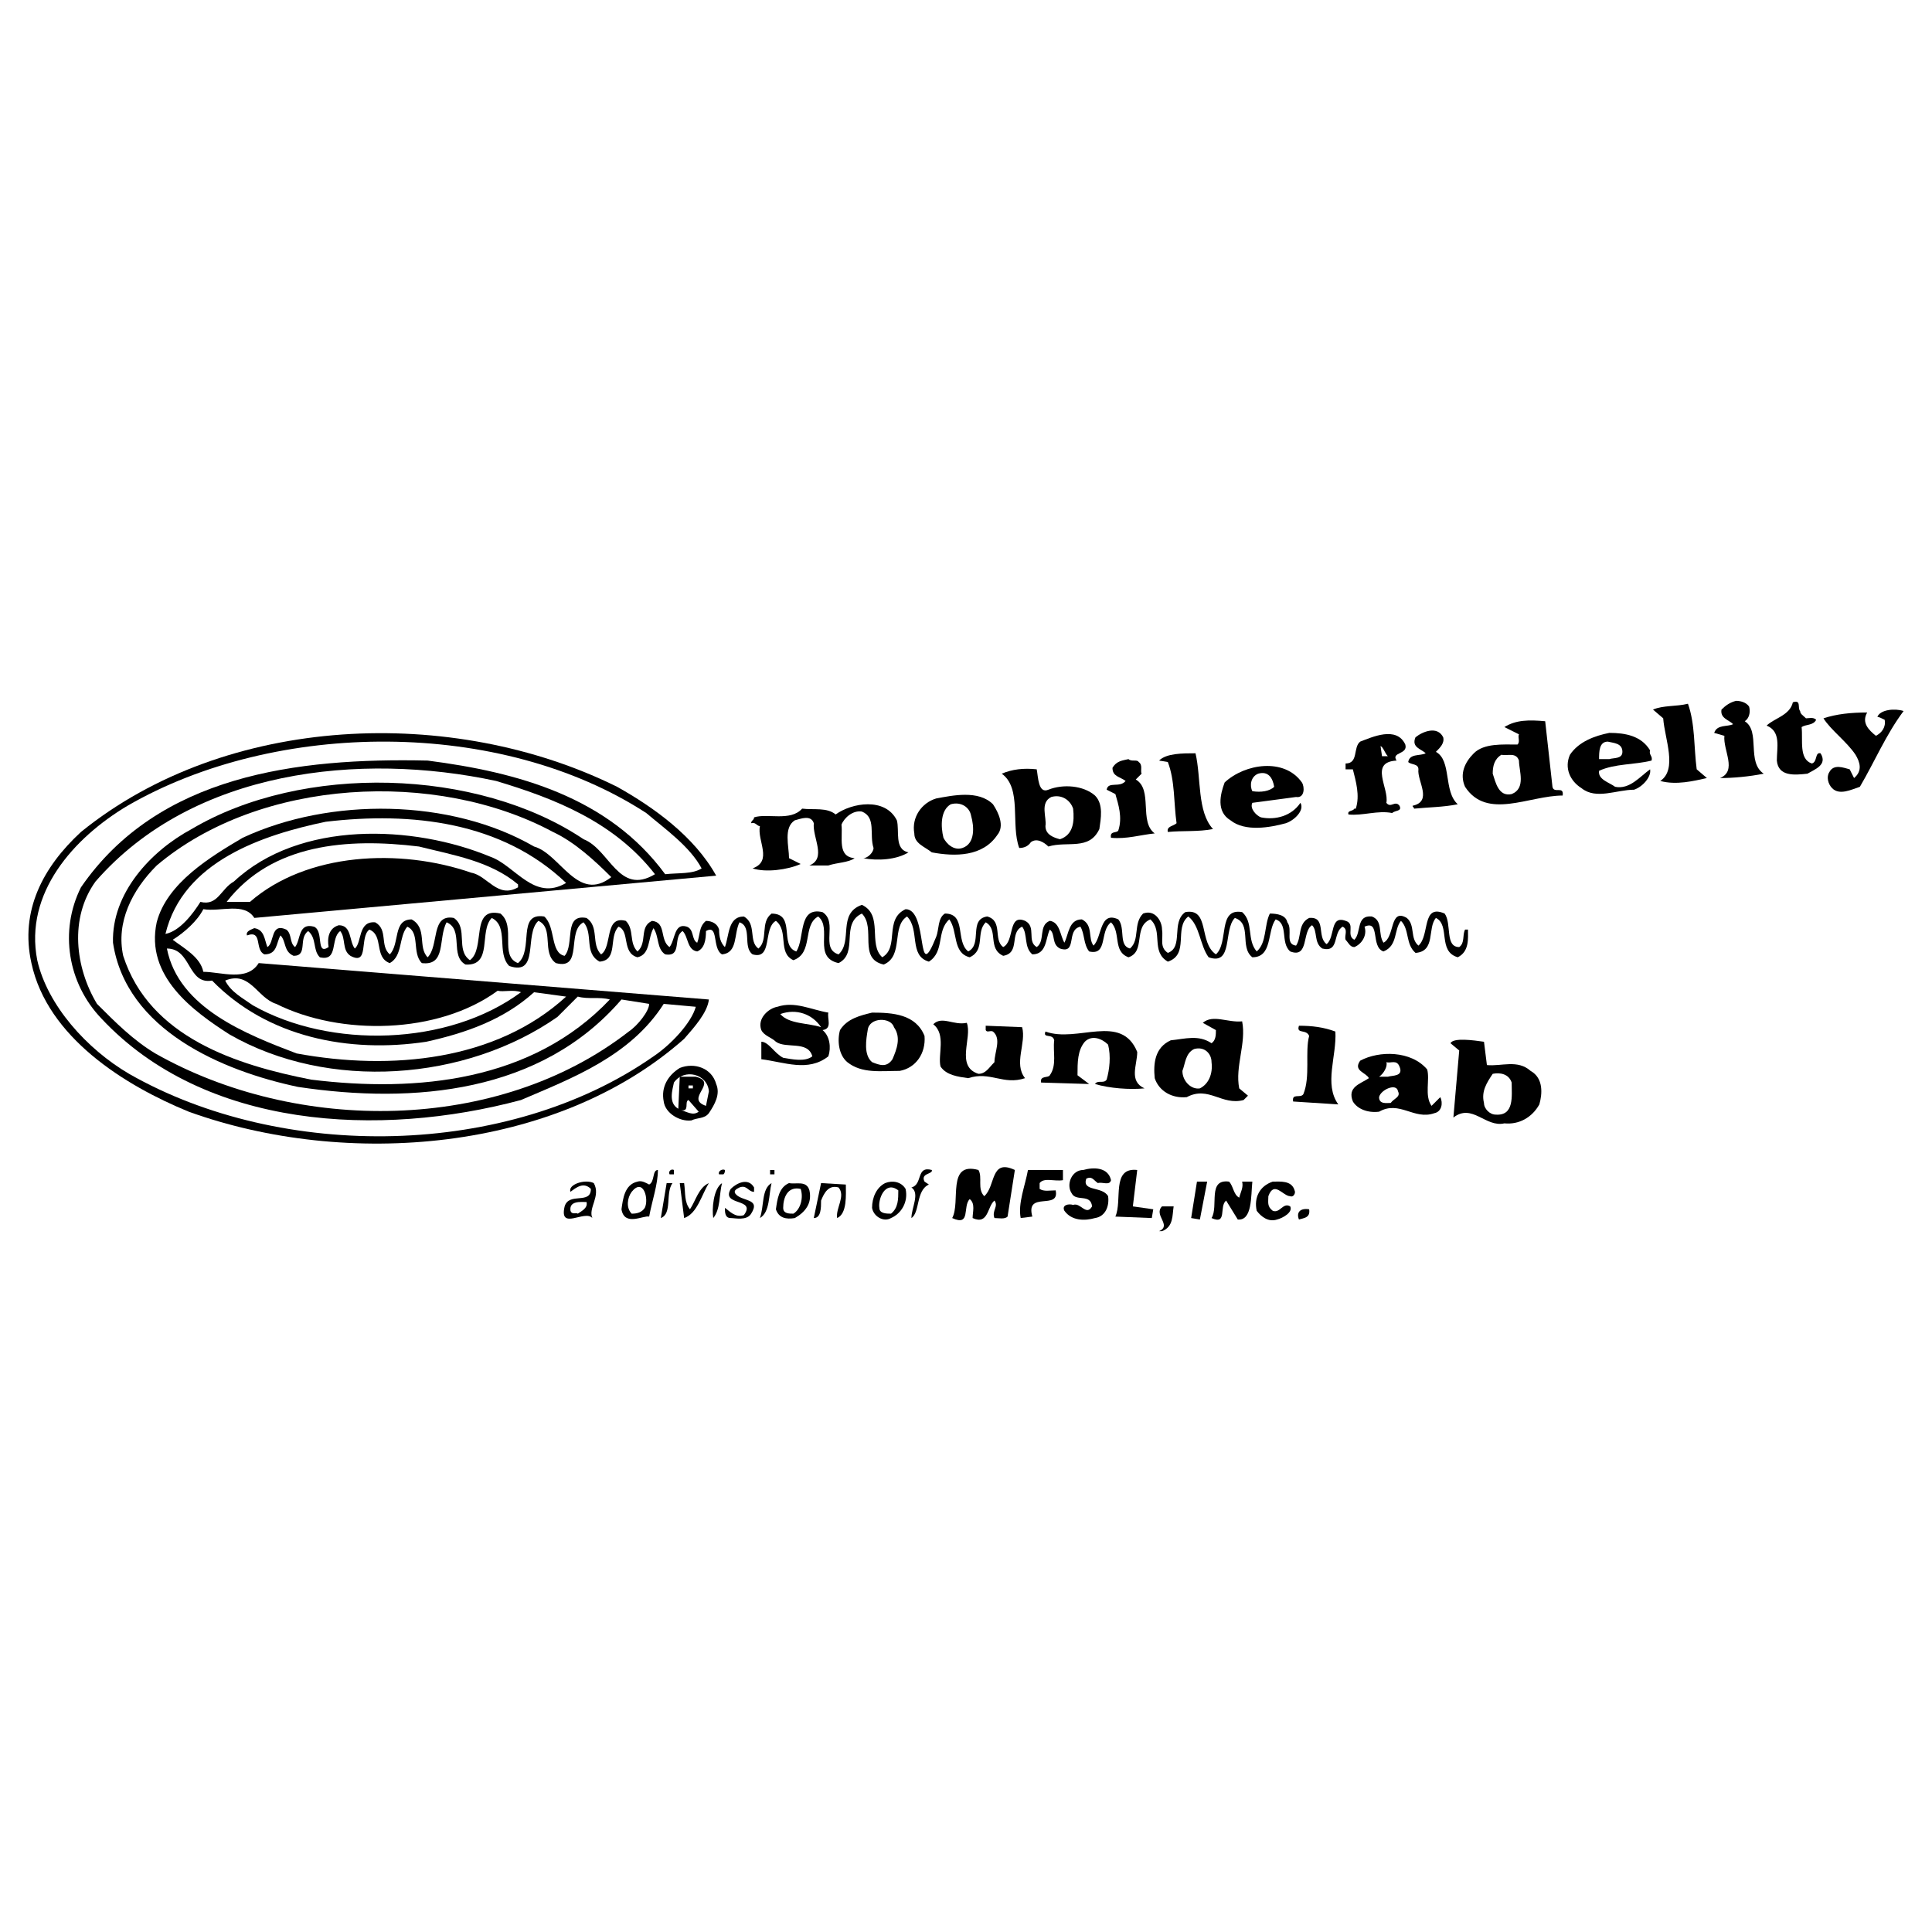 <?xml version="1.0" encoding="utf-8"?>
<!-- Generator: Adobe Illustrator 13.0.0, SVG Export Plug-In . SVG Version: 6.00 Build 14948)  -->
<!DOCTYPE svg PUBLIC "-//W3C//DTD SVG 1.0//EN" "http://www.w3.org/TR/2001/REC-SVG-20010904/DTD/svg10.dtd">
<svg version="1.0" id="Layer_1" xmlns="http://www.w3.org/2000/svg" xmlns:xlink="http://www.w3.org/1999/xlink" x="0px" y="0px"
	 width="192.756px" height="192.756px" viewBox="0 0 192.756 192.756" enable-background="new 0 0 192.756 192.756"
	 xml:space="preserve">
<g>
	<polygon fill-rule="evenodd" clip-rule="evenodd" fill="#FFFFFF" points="0,0 192.756,0 192.756,192.756 0,192.756 0,0 	"/>
	<path fill-rule="evenodd" clip-rule="evenodd" d="M174.513,70.504c0.146,0.581,0,1.163-0.436,1.454
		c1.599,1.017,0.146,4.07,1.89,5.233c-1.454,0.291-3.053,0.436-4.36,0.436c1.744-0.727,0.29-2.762,0.436-4.215l-1.018-0.291
		c0.291-0.872,1.309-0.582,1.89-0.872c-0.436-0.436-1.308-0.582-1.162-1.454c0.436-0.436,0.871-0.727,1.453-0.872
		C173.641,69.922,174.223,70.067,174.513,70.504L174.513,70.504z"/>
	<path fill-rule="evenodd" clip-rule="evenodd" d="M179.601,70.94c0,0.291,0.291,0.436,0.582,0.727c0.29,0,0.727-0.145,1.017,0.146
		c-0.29,0.582-1.017,0.436-1.453,0.727c0.146,1.309-0.291,3.198,1.018,3.634c0.581-0.146,0.291-1.163,0.872-1.018
		c0.727,1.163-0.581,1.599-1.308,2.035c-1.309,0.145-2.908,0.291-3.053-1.308c0-1.308,0.436-2.908-1.018-3.489
		c0.727-0.727,2.325-1.018,2.616-2.326C179.746,69.777,179.311,70.649,179.601,70.94L179.601,70.94z"/>
	<path fill-rule="evenodd" clip-rule="evenodd" d="M168.408,70.213c0.727,2.035,0.581,4.361,0.872,6.541l1.018,0.872
		c-1.309,0.291-3.053,0.727-4.651,0.291c1.744-1.163,0.436-4.215,0.291-6.25l-1.018-0.872
		C165.938,70.358,167.245,70.504,168.408,70.213L168.408,70.213z"/>
	<path fill-rule="evenodd" clip-rule="evenodd" d="M189.921,70.94c-1.744,2.326-2.907,5.087-4.36,7.559
		c-0.872,0.291-2.035,0.872-2.762,0.146c-0.437-0.437-0.581-1.163-0.291-1.599c0.437-0.872,1.454-0.436,2.035-0.291l0.437,0.872
		c0.872-0.727,0.581-1.599,0.146-2.326c-0.873-1.309-2.472-2.471-3.198-3.634c1.309-0.436,2.762-0.582,4.36-0.582
		c-0.581,1.018,0.146,1.745,0.872,2.326c0.582-0.291,1.018-0.873,0.872-1.599c-0.29-0.146-0.581-0.291-0.727-0.291
		C187.596,70.794,189.049,70.649,189.921,70.94L189.921,70.94z"/>
	<path fill-rule="evenodd" clip-rule="evenodd" d="M154.89,78.499c0.146,0.727,1.163-0.146,1.018,0.872
		c-3.344,0-7.559,2.471-9.739-0.872c-0.581-1.308,0-2.471,0.872-3.343c1.018-1.018,2.907-0.873,4.361-0.873
		c0.29-0.291,0-0.726,0.146-1.017l-1.454-0.727c1.163-0.727,2.471-0.727,4.07-0.581L154.89,78.499L154.89,78.499z"/>
	<path fill-rule="evenodd" clip-rule="evenodd" d="M143.988,73.557c0.145,0.581-0.291,1.018-0.728,1.454
		c1.599,0.872,0.728,3.924,2.181,5.232c-1.453,0.291-2.907,0.291-4.36,0.437c0-0.146-0.146-0.146-0.146-0.291
		c2.035-0.436,0.436-2.471,0.581-3.634c0-0.582-0.727-0.436-1.018-0.727c0.146-0.872,1.163-0.582,1.744-0.872
		c-0.436-0.436-1.453-0.581-1.018-1.599C141.952,72.975,143.406,72.394,143.988,73.557L143.988,73.557z"/>
	<path fill-rule="evenodd" clip-rule="evenodd" d="M164.629,74.865c-0.146,0.436,0.291,0.581,0.146,1.018
		c-1.745,0.436-3.635,0.291-5.233,1.017c-0.146,0.873,1.018,1.163,1.599,1.599c1.454,0.291,2.472-1.018,3.489-1.744
		c0.146,0.727-0.727,1.744-1.6,2.035c-1.744,0-3.779,1.017-5.232-0.146c-1.163-0.727-1.744-2.035-1.163-3.343
		c0.872-1.309,2.472-1.89,3.925-2.181C162.157,73.12,163.757,73.411,164.629,74.865L164.629,74.865z"/>
	<path fill-rule="evenodd" clip-rule="evenodd" d="M71.453,87.365l-46.079,4.216c-1.018-1.599-3.343-0.582-5.088-0.872
		c-0.581,1.163-1.89,2.325-3.052,3.052c1.163,0.872,2.762,1.745,3.052,3.198c1.745,0,4.361,1.018,5.524-0.872l44.916,3.634
		c-0.146,1.309-1.454,2.762-2.471,3.926c-12.792,11.338-33.723,12.936-49.422,7.268c-6.396-2.617-14.1-7.414-15.699-14.827
		c-1.163-5.232,1.163-9.593,4.942-13.082c14.536-11.774,37.066-12.646,53.493-4.506C65.203,80.534,69.273,83.441,71.453,87.365
		L71.453,87.365z"/>
	<path fill-rule="evenodd" clip-rule="evenodd" d="M140.208,74.283c0.291,1.018-1.453,0.728-0.872,1.6
		c-2.762,0.145-0.727,2.762-1.018,4.215c0.437,0.582,0.872-0.291,1.309,0.291c0.291,0.582-0.437,0.436-0.727,0.727
		c-1.454-0.291-2.907,0.291-4.361,0.146c-0.145-0.436,0.437-0.291,0.582-0.581h0.145c0.437-1.309,0-2.762-0.29-3.925h-0.727v-0.582
		c1.308,0,0.727-1.599,1.453-2.181C136.865,73.557,139.336,72.394,140.208,74.283L140.208,74.283z"/>
	<path fill-rule="evenodd" clip-rule="evenodd" fill="#FFFFFF" d="M70,86.639c-0.872,0.582-2.326,0.436-3.634,0.582
		c-5.669-7.704-14.681-10.175-23.694-11.338C29.59,75.591,15.781,77.335,8.077,88.528c-2.181,4.361-1.308,9.593,2.035,13.083
		c10.321,11.047,27.764,11.918,41.864,8.139c5.087-2.18,10.902-4.359,14.245-9.594l3.198,0.291c-0.436,1.6-2.471,3.779-4.215,4.943
		c-14.536,10.174-37.067,10.465-52.33,1.744c-4.216-2.471-8.141-6.832-9.158-11.338c-1.308-6.687,3.634-12.21,9.012-15.408
		c14.827-8.576,37.212-8.722,51.748,0.727C66.366,82.714,68.837,84.458,70,86.639L70,86.639z"/>
	<path fill-rule="evenodd" clip-rule="evenodd" fill="#FFFFFF" d="M161.867,75.01c0,0.727-0.872,0.581-1.309,0.727h-1.018
		c0-0.727,0-1.745,0.872-1.745C160.995,74.138,161.867,74.138,161.867,75.01L161.867,75.01z"/>
	<path fill-rule="evenodd" clip-rule="evenodd" fill="#FFFFFF" d="M138.464,75.446h-0.581l-0.146-1.017
		C138.028,74.574,138.173,75.155,138.464,75.446L138.464,75.446z"/>
	<path fill-rule="evenodd" clip-rule="evenodd" d="M119.276,75.155c0.582,2.471,0.146,5.814,1.745,7.559
		c-1.454,0.291-3.053,0.146-4.507,0.291c-0.146-0.582,0.581-0.582,0.872-0.873c-0.291-2.035-0.146-4.215-0.872-6.105l-0.872-0.145
		C116.369,75.155,117.969,75.155,119.276,75.155L119.276,75.155z"/>
	<path fill-rule="evenodd" clip-rule="evenodd" fill="#FFFFFF" d="M151.547,75.882c0,1.017,0.727,2.762-0.728,3.343
		c-1.308,0.291-1.599-1.163-1.89-2.035c0-0.727,0.146-1.454,0.872-1.89C150.384,75.446,151.256,75.01,151.547,75.882L151.547,75.882
		z"/>
	<path fill-rule="evenodd" clip-rule="evenodd" d="M113.607,76.027c0.437,0.291,0.146,0.872,0.291,1.163l-0.582,0.582
		c1.745,1.018,0.291,4.215,1.891,5.378c-1.454,0.146-2.763,0.582-4.361,0.437c-0.146-0.727,0.581-0.437,0.727-0.727
		c0.437-1.309,0-2.617-0.291-3.634l-0.872-0.436c0.146-0.873,1.309-0.146,1.891-0.873c-0.582-0.436-1.309-0.436-1.309-1.308
		c0.436-0.727,1.018-0.727,1.599-0.872C112.881,76.027,113.462,75.737,113.607,76.027L113.607,76.027z"/>
	<path fill-rule="evenodd" clip-rule="evenodd" d="M129.888,78.062c0.291,0.436,0.291,1.599-0.581,1.454l-4.361,0.582
		c-0.29,0.582,0.437,1.308,0.872,1.453c1.454,0.291,3.053-0.145,3.925-1.453c0.437,0.727-0.581,1.744-1.453,2.035
		c-1.599,0.436-4.07,0.873-5.523-0.291c-1.454-0.872-1.018-2.616-0.582-3.779C124.219,76.173,128.144,75.591,129.888,78.062
		L129.888,78.062z"/>
	<path fill-rule="evenodd" clip-rule="evenodd" fill="#FFFFFF" d="M65.348,87.22c-3.634,2.18-4.506-2.471-7.123-3.489
		c-10.611-7.123-28.054-7.559-39.102-1.018c-4.07,2.181-7.994,6.396-7.849,11.338c1.308,8.721,10.902,12.792,18.461,14.391
		c11.628,1.744,24.275,0.58,32.27-8.723l2.762,0.436c0,0.729-1.163,2.182-2.035,2.762C49.649,113.094,29.59,113.094,15.49,105.1
		c-2.181-1.309-3.925-3.053-5.814-4.943c-2.181-3.633-2.762-8.575-0.146-12.209c9.739-11.193,26.456-12.937,39.974-10.03
		C55.318,79.662,61.278,81.987,65.348,87.22L65.348,87.22z"/>
	<path fill-rule="evenodd" clip-rule="evenodd" d="M104.595,78.79c1.454-0.582,3.489-0.437,4.652,0.581
		c0.872,0.872,0.581,2.326,0.436,3.343c-1.018,2.181-3.197,1.163-5.088,1.744c-0.436-0.436-1.162-0.872-1.744-0.436
		c-0.29,0.436-0.727,0.582-1.162,0.582c-0.872-2.326,0.29-5.959-1.745-7.413c1.018-0.436,2.181-0.582,3.489-0.436
		C103.578,77.481,103.578,79.226,104.595,78.79L104.595,78.79z"/>
	<path fill-rule="evenodd" clip-rule="evenodd" fill="#FFFFFF" d="M127.126,78.499c-0.436,0.436-1.309,0.582-2.181,0.436
		c-0.29-0.582-0.146-1.454,0.582-1.744C126.545,76.899,126.98,77.626,127.126,78.499L127.126,78.499z"/>
	<path fill-rule="evenodd" clip-rule="evenodd" fill="#FFFFFF" d="M60.987,87.511c-3.343,2.617-5.087-2.326-7.704-3.053
		c-8.286-4.796-20.35-4.942-29.072-0.872c-3.198,1.89-7.559,4.506-8.576,8.431c-1.163,5.377,3.634,8.868,7.268,11.192
		c9.885,5.67,23.548,4.652,32.706-1.744l2.035-2.035c1.018,0.291,2.18,0,3.198,0.291c-7.704,8.141-19.188,9.303-29.799,7.994
		c-7.413-1.453-16.135-4.215-18.751-12.354c-0.727-3.343,0.872-6.542,3.343-9.012c10.32-8.722,27.909-9.594,39.538-3.343
		C57.354,84.022,59.389,85.912,60.987,87.511L60.987,87.511z"/>
	<path fill-rule="evenodd" clip-rule="evenodd" d="M99.071,80.243c0.582,0.872,1.163,2.181,0.437,3.053
		c-1.454,2.181-4.215,2.181-6.541,1.745c-0.727-0.582-1.745-0.873-1.745-1.89c-0.291-1.599,0.727-3.052,2.181-3.488
		C95.001,79.371,97.618,78.79,99.071,80.243L99.071,80.243z"/>
	<path fill-rule="evenodd" clip-rule="evenodd" fill="#FFFFFF" d="M107.066,80.679c0.146,1.308,0,2.616-1.309,3.052
		c-0.581-0.145-1.453-0.436-1.453-1.308c0.146-0.873-0.581-2.326,0.581-2.907C105.903,79.226,106.775,79.807,107.066,80.679
		L107.066,80.679z"/>
	<path fill-rule="evenodd" clip-rule="evenodd" d="M89.478,81.842c0.291,1.018-0.291,2.907,1.163,3.198
		c-1.163,0.726-3.053,0.872-4.506,0.581c0.436,0,1.018-0.581,1.018-1.018c-0.436-1.308,0.291-3.053-1.163-3.634
		c-0.872-0.146-1.744,0.581-2.035,1.308c0.146,1.309-0.436,3.198,1.309,3.343c-0.582,0.436-1.744,0.436-2.617,0.727h-1.89
		c1.744-0.727,0.291-2.762,0.436-4.216c-0.291-0.872-1.308-0.436-1.89-0.291c-1.163,0.727-0.582,2.616-0.582,3.779l1.163,0.582
		c-1.308,0.582-3.489,0.872-4.797,0.436c2.035-0.727,0.436-2.762,0.727-4.215c-0.291,0-0.436-0.436-0.872-0.291
		c0-0.291,0.291-0.291,0.291-0.582c1.308-0.436,3.634,0.437,4.796-0.872c1.163,0.145,2.471-0.146,3.344,0.581
		C84.972,80.098,88.315,79.516,89.478,81.842L89.478,81.842z"/>
	<path fill-rule="evenodd" clip-rule="evenodd" fill="#FFFFFF" d="M96.891,81.406c0.291,1.018,0.436,2.762-0.872,3.198
		c-0.872,0.291-1.599-0.436-1.89-1.017c-0.291-1.163-0.291-2.762,0.727-3.344C95.874,79.952,96.746,80.534,96.891,81.406
		L96.891,81.406z"/>
	<path fill-rule="evenodd" clip-rule="evenodd" fill="#FFFFFF" d="M56.481,88.092c-3.198,1.89-5.087-1.744-7.559-2.616
		c-7.704-3.198-19.042-3.634-25.583,2.471c-1.308,0.726-1.599,2.471-3.343,2.035c-0.727,1.163-2.035,2.907-3.489,3.198
		c1.745-7.268,9.739-9.885,15.99-11.193C41.073,80.97,50.086,81.987,56.481,88.092L56.481,88.092z"/>
	<path fill-rule="evenodd" clip-rule="evenodd" fill="#FFFFFF" d="M51.685,88.238v0.291c-2.035,1.163-3.053-1.163-4.651-1.454
		c-7.123-2.471-16.426-2.035-22.095,2.907h-2.326c4.506-5.814,12.064-6.396,19.187-5.524C45.289,85.331,48.923,85.912,51.685,88.238
		L51.685,88.238z"/>
	<path fill-rule="evenodd" clip-rule="evenodd" d="M88.024,95.506c1.744-1.018,0.146-3.78,2.326-4.797
		c2.326,0,1.018,7.85,3.053,2.762c0.291-0.727,0.146-1.89,0.872-2.326c2.181,0,1.018,2.762,2.326,3.779
		c1.453-0.727,0-3.198,1.89-3.489c1.599,0.436,0.581,2.326,1.599,3.053c1.163-0.582,0.437-3.343,2.181-2.617
		c1.163,0.582,0.146,2.035,1.163,2.617c0.872-0.582,0.146-2.181,1.308-2.617c1.018,0.146,1.018,1.454,1.454,2.181
		c0.436-0.872,0.436-2.326,1.744-2.326c1.163,0.582,0.581,1.89,1.163,2.617c0.872-0.872,0.581-3.488,2.471-2.617
		c0.728,0.873,0,2.617,1.163,2.907c1.018-0.872,0.29-2.471,1.309-3.488c1.163-0.436,1.89,0.727,1.89,1.599
		c0.145,0.872-0.291,1.745,0.581,2.326c1.6-0.582,0.291-3.053,1.744-4.07c2.472-0.436,1.309,3.053,3.053,4.215
		c1.309-1.163,0.146-4.651,2.616-4.215c1.163,1.018,0.437,2.762,1.454,3.925c1.018-0.872,0.727-2.617,1.309-3.779
		c0.726,0,1.599,0.145,1.744,0.872c0.581,0.727-0.291,2.18,0.872,2.326c0.581-0.872,0.146-2.18,1.308-2.762
		c1.744-0.146,0.728,1.89,1.744,2.616c0.873-0.727,0.291-2.907,1.891-2.326c1.017,0.291,0,1.454,0.872,1.89
		c0.727-0.727,0.145-2.471,1.744-2.326c1.163,0.436,0.581,1.745,1.163,2.617c1.162-0.582,0.581-3.489,2.325-2.471
		c0.872,0.727,0.291,2.035,1.163,2.762c1.163-1.018,0.291-4.215,2.616-3.198c0.727,1.018,0,3.343,1.454,3.343
		c0.581-0.436,0.291-1.163,0.581-1.745h0.291c0,0.872,0.146,2.181-1.018,2.762c-2.035-0.582-0.727-3.198-2.181-3.925
		c-0.872,1.018,0,3.343-2.035,3.489c-1.018-0.873-0.581-2.326-1.453-3.198c-0.728,0.872-0.291,2.471-1.744,3.053
		c-1.309-0.436-0.291-3.198-1.89-2.471c0.29,0.872-0.291,1.744-1.018,2.035c-0.437,0-0.582-0.436-0.872-0.727
		c-0.146-0.436,0.29-1.018-0.291-1.308c-1.018,0.581-0.291,2.617-2.035,2.18c-0.872-0.581-0.437-1.744-1.018-2.326
		c-1.018,0.582-0.291,3.343-2.181,2.617c-1.018-0.872-0.146-2.762-1.453-3.198c-0.872,1.163-0.291,3.78-2.326,3.78
		c-1.308-1.018,0-3.343-1.744-3.925c-1.163,1.163-0.146,4.796-2.616,3.925c-0.872-1.163-0.872-3.198-2.035-4.07
		c-1.454,1.163,0.146,3.779-2.035,4.506c-1.744-1.017-0.437-3.052-1.744-4.215c-1.745,0.727-0.437,3.198-2.181,3.78
		c-1.599-0.582-0.727-2.472-1.744-3.489c-1.163,0.872-0.291,3.343-2.181,2.907c-0.581-0.727-0.436-1.744-0.872-2.471
		c-1.453,0.291-0.291,2.762-2.035,2.18c-0.872-0.436-0.436-1.453-1.018-1.89c-0.436,0.872-0.29,2.471-1.744,2.471
		c-0.872-0.727-0.436-2.035-1.018-2.762c-1.308,0.581-0.145,2.617-1.89,2.907c-1.599-0.727-0.436-2.617-1.744-3.343
		c-1.018,1.017,0,2.762-1.599,3.489c-1.745-0.436-1.163-2.617-2.035-3.78c-1.308,1.163-0.436,3.198-2.035,4.215
		c-2.035-0.581-0.872-3.198-2.18-4.506c-1.599,1.018-0.291,3.925-2.326,4.797c-2.617-0.582-0.727-3.634-2.181-5.087
		c-2.18,1.018-0.291,3.925-2.326,4.942c-2.617-0.581-0.582-3.488-2.035-4.651c-1.599,0.872-0.436,3.634-2.471,4.361
		c-1.599-0.727-0.437-2.907-1.745-3.925c-1.308,0.727-0.291,3.925-2.326,3.343c-1.018-0.727,0-2.762-1.308-3.198
		c-0.582,1.163-0.146,3.053-1.744,3.198c-1.018-0.582-0.291-3.052-1.599-2.326c0,0.872-0.146,1.744-0.873,2.035
		c-1.018-0.146-0.872-1.454-1.454-2.035c-1.017,0.582,0,2.617-1.744,2.326c-0.872-0.582-0.581-1.744-1.163-2.616
		c-0.582,1.017-0.291,2.616-1.599,2.907c-1.599-0.436-0.727-2.617-1.89-3.053c-1.018,1.018,0,3.343-1.89,3.488
		c-1.599-0.872-0.582-2.761-1.599-3.924c-1.744,0.872,0,4.797-2.762,4.07c-1.454-1.017-0.146-3.488-1.744-4.215
		c-1.454,1.309,0.145,5.523-2.907,4.506c-1.308-1.308,0-3.924-1.745-4.796c-1.308,1.308,0.146,4.796-2.616,4.651
		c-1.599-0.872-0.146-3.489-1.89-4.215c-0.873,1.599,0,4.36-2.471,4.07c-1.018-1.017-0.146-3.053-1.454-3.634
		c-0.872,1.018-0.436,2.907-1.745,3.634c-1.599-0.581-0.581-2.762-2.035-3.343c-1.018,0.727,0,3.634-1.89,2.617
		c-0.872-0.582-0.436-1.745-1.018-2.471c-1.018,0.727-0.146,3.052-2.035,2.617c-0.727-0.727-0.291-1.89-1.163-2.617
		c-1.017,0.727,0,2.471-1.454,2.471c-1.017-0.436-0.727-1.454-1.308-2.035c-0.436,0.727-0.291,1.89-1.599,1.89
		c-1.017-0.436-0.145-2.471-1.744-1.89c-0.146-0.436,0.436-0.582,0.727-0.727c1.017,0.145,1.017,1.163,1.308,1.89
		c0.727-0.436,0.291-2.471,1.89-1.745c0.582,0.437,0.291,1.309,0.872,1.745c0.582-0.727,0.291-2.471,1.89-2.035
		c1.017,0.436,0.145,2.907,1.454,2.035c-0.146-0.873,0-1.89,1.017-2.181c1.309,0,1.018,1.599,1.599,2.326
		c0.727-0.581,0.291-2.762,2.035-2.616c1.308,0.727,0.436,2.326,1.453,3.198c1.018-1.018,0.291-3.489,2.181-3.489
		c1.599,0.873,0.582,2.762,1.599,3.78c1.163-1.163,0.291-4.361,2.617-3.925c1.454,1.018,0.146,3.198,1.599,4.215
		c1.599-1.163,0-5.378,3.052-4.651c1.599,1.308-0.145,4.215,1.745,4.942c1.599-1.308-0.146-5.087,2.617-4.651
		c1.163,1.018,0.581,3.634,2.035,3.925c1.018-1.163-0.146-4.215,2.181-3.779c1.308,0.872,0.436,2.616,1.454,3.634
		c1.163-0.727,0.291-3.925,2.471-3.343c0.873,0.872,0.291,2.181,1.163,3.053c1.018-0.872,0.145-2.471,1.454-3.053
		c1.454,0.146,0.727,1.89,1.744,2.617c0.582-0.727,0.436-2.471,1.744-2.035c0.727,0.291,0.437,1.308,1.018,1.599
		c0.291-0.727,0.146-1.599,0.873-2.181c0.581,0,1.163,0.291,1.308,0.872c0,0.727,0.146,1.309,0.582,1.745
		c0.436-1.163,0.291-3.053,1.89-3.053c1.308,0.727,0.436,2.471,1.454,3.198c1.018-0.872,0.145-2.616,1.308-3.488
		c2.471,0,0.727,3.198,2.471,3.779c0.872-1.309,0.146-4.506,2.617-3.925c1.599,1.018-0.291,3.634,1.599,4.215
		c1.454-1.308-0.145-4.07,2.326-4.942C88.17,91.29,86.571,94.197,88.024,95.506L88.024,95.506z"/>
	<path fill-rule="evenodd" clip-rule="evenodd" fill="#FFFFFF" d="M21.159,97.832c5.523,5.668,13.664,7.268,21.368,6.104
		c3.925-0.871,7.704-2.18,10.756-4.941l3.198,0.436c-6.977,6.396-17.443,7.414-26.892,5.67c-4.942-1.891-11.774-4.506-12.937-10.466
		C19.124,94.633,18.688,98.268,21.159,97.832L21.159,97.832z"/>
	<path fill-rule="evenodd" clip-rule="evenodd" fill="#FFFFFF" d="M27.555,100.156c6.396,3.199,16.135,3.053,22.095-1.309
		c0.582,0.146,1.599-0.145,2.326,0.146c-7.268,5.379-19.042,5.67-26.746,1.309c-1.018-0.727-2.18-1.309-2.762-2.471
		C24.938,96.814,25.665,99.576,27.555,100.156L27.555,100.156z"/>
	<path fill-rule="evenodd" clip-rule="evenodd" d="M82.646,101.029c-0.146,0.582,0.436,1.6-0.581,1.744
		c0.727,0.582,0.872,1.744,0.581,2.617c-2.035,1.598-4.361,0.58-6.687,0.289v-1.744c0.727,0,1.309,1.164,2.18,1.6
		c0.873,0.145,2.181,0.436,2.907-0.145c-0.436-1.6-2.616-0.727-3.634-1.455c-0.436-0.436-1.163-0.58-1.454-1.162
		c-0.436-1.162,0.727-2.18,1.599-2.326C79.303,99.865,80.902,100.738,82.646,101.029L82.646,101.029z"/>
	<path fill-rule="evenodd" clip-rule="evenodd" fill="#FFFFFF" d="M81.919,102.482c-1.309-0.436-3.198-0.291-4.07-1.309
		C79.448,100.594,81.047,101.174,81.919,102.482L81.919,102.482z"/>
	<path fill-rule="evenodd" clip-rule="evenodd" d="M92.24,103.355c0.145,1.744-0.873,3.197-2.472,3.488
		c-1.89,0-3.779,0.291-5.233-0.873c-0.872-0.727-1.017-2.18-0.727-3.197c0.727-1.162,2.035-1.453,3.198-1.744
		C89.042,101.029,91.368,101.174,92.24,103.355L92.24,103.355z"/>
	<path fill-rule="evenodd" clip-rule="evenodd" d="M123.928,101.9c0.437,2.182-0.727,4.508-0.29,6.688l0.872,0.727l-0.437,0.436
		c-2.181,0.582-3.488-1.453-5.669-0.289c-1.453,0.145-2.762-0.582-3.197-1.891c-0.146-1.453,0-3.053,1.599-3.779
		c1.453-0.145,2.762-0.582,4.069,0.291c0.437-0.291,0.437-0.873,0.437-1.309l-1.309-0.727
		C121.021,101.174,122.475,102.047,123.928,101.9L123.928,101.9z"/>
	<path fill-rule="evenodd" clip-rule="evenodd" fill="#FFFFFF" d="M89.188,102.482c0.727,1.018,0.291,2.182-0.146,3.197
		c-0.582,0.873-1.308,0.582-2.035,0.291c-0.872-0.727-0.581-2.324-0.436-3.197C86.716,101.465,88.896,101.465,89.188,102.482
		L89.188,102.482z"/>
	<path fill-rule="evenodd" clip-rule="evenodd" d="M96.456,102.047c0.581,1.453-1.163,4.361,1.162,5.088
		c0.727,0,1.018-0.582,1.599-1.164c0-1.018,0.727-2.324-0.146-3.053c-0.29-0.145-0.581,0.146-0.727-0.145v-0.436l3.634,0.145
		c0.437,1.6-0.872,3.635,0.291,5.088c-2.181,0.727-3.488-0.727-5.669,0c-1.018-0.145-2.181-0.291-2.762-1.162
		c-0.291-1.164,0.581-3.199-0.727-4.217C93.984,101.32,95.147,102.338,96.456,102.047L96.456,102.047z"/>
	<path fill-rule="evenodd" clip-rule="evenodd" d="M133.231,102.918c0.145,2.473-1.163,5.234,0.29,7.27l-4.506-0.291
		c-0.146-0.873,0.727-0.291,1.018-0.727c0.727-1.744,0.146-4.217,0.581-5.814c-0.29-0.727-1.308-0.146-1.017-1.018
		C130.905,102.338,132.068,102.482,133.231,102.918L133.231,102.918z"/>
	<path fill-rule="evenodd" clip-rule="evenodd" d="M113.462,104.953c0,1.309-0.872,2.908,0.727,3.635
		c-1.453,0.145-3.488,0-4.941-0.436c0.29-0.438,0.872,0,1.162-0.438c0.291-1.018,0.437-2.324,0.146-3.488
		c-0.581-0.58-1.599-1.018-2.325-0.291c-0.728,0.873-0.728,2.035-0.728,3.344l1.163,0.873l-4.797-0.146
		c-0.145-0.727,0.727-0.436,0.872-0.727c0.727-1.018,0.291-2.326,0.437-3.488c-0.146-0.727-1.163-0.145-0.872-0.873
		C107.502,104.082,111.863,101.029,113.462,104.953L113.462,104.953z"/>
	<path fill-rule="evenodd" clip-rule="evenodd" d="M148.058,103.936l0.291,2.326c1.453,0.146,3.053-0.582,4.36,0.582
		c1.309,0.727,1.163,2.326,0.872,3.344c-0.727,1.307-2.034,2.035-3.488,1.889c-1.89,0.436-3.198-2.035-5.088-0.582l0.582-6.686
		l-0.872-0.727C145.005,103.5,147.04,103.791,148.058,103.936L148.058,103.936z"/>
	<path fill-rule="evenodd" clip-rule="evenodd" fill="#FFFFFF" d="M120.875,105.971c0.146,1.164-0.29,2.182-1.162,2.617
		c-0.872,0.145-1.744-0.727-1.744-1.744c0.29-0.727,0.29-1.744,1.162-2.18C120.148,104.373,120.875,105.1,120.875,105.971
		L120.875,105.971z"/>
	<path fill-rule="evenodd" clip-rule="evenodd" d="M142.389,106.697c0.291,1.018-0.291,2.617,0.437,3.635l0.872-0.871
		c0.291,0.58,0.145,1.453-0.582,1.598c-2.034,0.727-3.488-1.309-5.523-0.145c-1.163,0.145-2.181-0.291-2.616-1.018
		c-0.581-1.453,0.727-1.744,1.599-2.326c-0.291-0.582-1.599-0.727-0.872-1.744C137.592,104.809,140.79,104.809,142.389,106.697
		L142.389,106.697z"/>
	<path fill-rule="evenodd" clip-rule="evenodd" fill="#FFFFFF" d="M139.627,106.408c0.437,1.018-0.727,0.871-1.163,1.018h-0.872
		c0.437-0.291,0.872-1.018,0.727-1.455C138.755,106.117,139.336,105.68,139.627,106.408L139.627,106.408z"/>
	<path fill-rule="evenodd" clip-rule="evenodd" d="M71.453,108.152c0.437,1.018-0.145,2.035-0.727,2.906
		c-0.436,0.582-1.163,0.436-1.744,0.727c-1.163,0.146-2.617-0.727-2.762-1.889c-0.291-1.453,0.436-2.617,1.599-3.344
		C69.273,105.971,71.017,106.553,71.453,108.152L71.453,108.152z"/>
	<path fill-rule="evenodd" clip-rule="evenodd" fill="#FFFFFF" d="M70.727,108.879l-0.291,1.453
		c-2.181-0.727,1.308-2.326-1.018-2.906h-1.599l-0.145,3.197c-1.018-0.582-0.582-1.891-0.437-2.617
		C68.255,106.553,70.581,107.135,70.727,108.879L70.727,108.879z"/>
	<path fill-rule="evenodd" clip-rule="evenodd" fill="#FFFFFF" d="M150.819,108.006c0,1.309,0.291,3.344-1.599,3.199
		c-0.581,0-1.163-0.582-1.163-1.164c-0.291-1.162,0.291-2.035,0.872-2.906C149.656,106.988,150.529,107.135,150.819,108.006
		L150.819,108.006z"/>
	<polygon fill-rule="evenodd" clip-rule="evenodd" fill="#FFFFFF" points="69.128,108.588 68.691,108.588 68.691,108.297 
		69.128,108.297 69.128,108.588 	"/>
	<path fill-rule="evenodd" clip-rule="evenodd" fill="#FFFFFF" d="M139.481,108.879c0.291,0.582-0.437,0.727-0.727,1.162
		c-0.437,0-1.163,0.146-1.163-0.58C137.737,108.732,139.336,108.006,139.481,108.879L139.481,108.879z"/>
	<path fill-rule="evenodd" clip-rule="evenodd" fill="#FFFFFF" d="M69.709,110.914c-0.581,0.436-1.163,0-1.744-0.146
		c0.872,0.146,0.291-0.871,0.727-1.018L69.709,110.914L69.709,110.914z"/>
	<path fill-rule="evenodd" clip-rule="evenodd" d="M110.846,117.746c-0.146,0.58-0.872,0.145-1.309,0.291
		c-0.436-0.291-0.581-0.729-1.162-0.438c-0.437,1.309,1.599,0.727,2.18,1.744c0.146,1.018-0.29,2.035-1.308,2.182
		c-1.018,0.289-2.326,0.289-3.053-0.727c-0.291-0.582,0.436-0.729,0.872-0.582c0.727-0.291,1.309,1.162,1.89,0.145
		c-0.146-1.307-1.599-0.436-2.035-1.307c-0.581-0.873,0-2.326,1.163-2.326C109.102,116.438,110.555,116.438,110.846,117.746
		L110.846,117.746z"/>
	<path fill-rule="evenodd" clip-rule="evenodd" d="M65.639,116.729c0,1.453-0.581,3.053-0.872,4.65
		c-0.582-0.145-2.471,1.018-2.762-0.727c0.146-1.018,0.291-2.471,1.599-2.762c0.436-0.145,0.872,0.146,1.163,0.291
		C65.348,117.891,65.058,116.729,65.639,116.729L65.639,116.729z"/>
	<path fill-rule="evenodd" clip-rule="evenodd" d="M67.238,117.164h-0.436c-0.146-0.291,0.146-0.582,0.436-0.436V117.164
		L67.238,117.164z"/>
	<path fill-rule="evenodd" clip-rule="evenodd" d="M72.326,116.729c0,0.145,0,0.291-0.146,0.436h-0.436
		C71.599,116.873,72.035,116.582,72.326,116.729L72.326,116.729z"/>
	<polygon fill-rule="evenodd" clip-rule="evenodd" points="77.268,117.164 76.832,117.164 76.832,116.729 77.268,116.729 
		77.268,117.164 	"/>
	<path fill-rule="evenodd" clip-rule="evenodd" d="M92.967,116.729c0.145,0.436-1.163,0.291-0.727,1.162l0.436,0.291
		c-1.308,0.582-0.872,2.762-1.744,3.344c0-1.018,0.872-2.471,0-3.053C92.094,118.182,91.368,116.291,92.967,116.729L92.967,116.729z
		"/>
	<path fill-rule="evenodd" clip-rule="evenodd" d="M97.618,116.729c0.436,0.727-0.145,1.889,0.582,2.615
		c1.163-1.018,0.582-3.779,3.053-2.615l-0.727,4.65c-0.291,0.291-0.872,0.146-1.309,0.146c-0.291-0.727,0.437-1.164,0-1.744
		c-0.727,0.58-0.581,2.471-2.18,1.744c0-0.582,0.291-1.455-0.291-1.891c-0.727,0.727,0.145,2.762-1.745,1.891
		C95.874,119.926,94.42,115.855,97.618,116.729L97.618,116.729z"/>
	<path fill-rule="evenodd" clip-rule="evenodd" d="M106.049,117.746c-0.872,0.145-1.89-0.291-2.325,0.291v0.58
		c0.436,0.291,1.017,0.146,1.599,0.146c0.436,2.035-3.053,0-2.326,2.615l-1.162,0.146c-0.291-1.455,0.436-3.199,0.727-4.797h3.488
		V117.746L106.049,117.746z"/>
	<path fill-rule="evenodd" clip-rule="evenodd" d="M113.025,120.361l2.036,0.291l-0.146,0.873l-3.635-0.146
		c0.728-1.598-0.436-4.941,2.181-4.65L113.025,120.361L113.025,120.361z"/>
	<path fill-rule="evenodd" clip-rule="evenodd" d="M59.243,118.037c0.727,1.307-0.581,2.471-0.146,3.488
		c-0.727-0.873-3.343,1.309-2.762-1.164c0.436-1.453,2.617-0.145,2.617-1.744c-0.727-0.727-1.454-0.145-2.035,0.291
		C56.626,118.182,58.371,117.6,59.243,118.037L59.243,118.037z"/>
	<path fill-rule="evenodd" clip-rule="evenodd" d="M75.233,118.473v0.436c-0.582,0-0.727-0.727-1.454-0.436
		c-0.291,0.145-0.582,0.291-0.436,0.582c0.581,0.871,2.616,0.436,1.599,2.033c-0.437,0.727-1.599,0.438-2.036,0.438
		c-0.581,0-0.581-0.582-0.581-1.018c0.436,0.291,1.018,1.018,1.89,0.727c1.308-1.744-2.326-0.873-1.309-2.617
		C73.488,118.037,74.651,117.455,75.233,118.473L75.233,118.473z"/>
	<path fill-rule="evenodd" clip-rule="evenodd" d="M90.35,118.617c0.291,1.309-0.436,2.471-1.454,2.908
		c-0.727,0.436-1.744-0.146-1.89-1.018c0-1.018,0.436-2.035,1.308-2.471C89.042,117.746,89.914,117.891,90.35,118.617L90.35,118.617
		z"/>
	<polygon fill-rule="evenodd" clip-rule="evenodd" points="119.713,121.67 118.841,121.525 119.422,117.891 120.439,117.891 
		119.713,121.67 	"/>
	<path fill-rule="evenodd" clip-rule="evenodd" d="M123.928,117.891h1.018c-0.146,1.453,0,3.924-1.453,3.779l-1.163-1.889
		c-0.727,0.58,0.146,2.471-1.454,1.744c0.728-1.164-0.436-3.926,1.745-3.635c0.436,0.436,0.436,1.309,1.018,1.6
		C123.782,118.908,124.073,118.473,123.928,117.891L123.928,117.891z"/>
	<path fill-rule="evenodd" clip-rule="evenodd" d="M129.161,118.764c0.146,0.291-0.146,0.727-0.437,0.58
		c-0.727,0-1.599-1.598-2.18,0c0,0.582-0.146,1.018,0.436,1.455c0.727,0.289,1.018-0.873,1.744-0.438
		c0.291,0.582-0.727,1.164-1.309,1.309c-0.871,0.291-1.599-0.291-2.034-0.871c-0.291-1.309,0.291-2.473,1.599-2.908
		C127.707,117.891,128.87,117.746,129.161,118.764L129.161,118.764z"/>
	<path fill-rule="evenodd" clip-rule="evenodd" d="M67.093,118.037c-0.727,1.018,0,3.051-1.163,3.488l0.582-3.488H67.093
		L67.093,118.037z"/>
	<path fill-rule="evenodd" clip-rule="evenodd" d="M68.255,118.037c0.146,1.018,0,1.889,0.582,2.615
		c0.582-0.871,0.872-2.18,1.89-2.615c-0.727,1.162-1.163,3.051-2.471,3.488l-0.436-3.488H68.255L68.255,118.037z"/>
	<path fill-rule="evenodd" clip-rule="evenodd" d="M72.035,118.037c-0.291,1.162-0.146,2.615-0.873,3.488
		C71.017,120.652,71.163,118.617,72.035,118.037L72.035,118.037z"/>
	<path fill-rule="evenodd" clip-rule="evenodd" d="M76.977,118.037c-0.291,1.162-0.146,2.906-1.163,3.488
		C76.25,120.361,75.959,118.617,76.977,118.037L76.977,118.037z"/>
	<path fill-rule="evenodd" clip-rule="evenodd" d="M80.756,118.764c0.291,1.307-0.436,2.18-1.454,2.762
		c-0.872,0.145-1.599,0-1.89-0.873c0.146-1.018,0.291-2.18,1.308-2.615C79.448,118.182,80.466,117.746,80.756,118.764
		L80.756,118.764z"/>
	<path fill-rule="evenodd" clip-rule="evenodd" d="M84.39,118.182c0,1.018,0.146,2.906-0.872,3.344
		c-0.146-1.018,0.872-2.182,0.145-3.053c-1.018-0.291-1.454,0.582-1.744,1.309c0,0.727,0,1.744-0.727,1.744l0.727-3.488
		L84.39,118.182L84.39,118.182z"/>
	<path fill-rule="evenodd" clip-rule="evenodd" fill="#FFFFFF" d="M64.331,120.508c-0.291,0.436-0.727,0.58-1.308,0.58
		c-0.582-0.58-0.436-1.598,0-2.18C64.186,117.455,64.767,119.635,64.331,120.508L64.331,120.508z"/>
	<path fill-rule="evenodd" clip-rule="evenodd" fill="#FFFFFF" d="M79.884,118.617c0.291,0.873,0,2.035-0.727,2.471
		c-0.437,0-1.018,0-1.018-0.58C78.14,119.49,78.576,118.326,79.884,118.617L79.884,118.617z"/>
	<path fill-rule="evenodd" clip-rule="evenodd" fill="#FFFFFF" d="M89.624,118.764c0,0.871,0,1.744-0.727,2.324
		c-0.436,0-1.163,0-1.163-0.58C87.588,119.635,88.315,117.746,89.624,118.764L89.624,118.764z"/>
	<path fill-rule="evenodd" clip-rule="evenodd" fill="#FFFFFF" d="M58.517,119.926c0.146,0.582-0.437,0.873-0.872,1.162
		c-0.146-0.145-0.582,0.146-0.727-0.289C56.772,119.781,57.935,119.926,58.517,119.926L58.517,119.926z"/>
	<path fill-rule="evenodd" clip-rule="evenodd" d="M117.096,120.361c-0.145,0.873,0,2.035-1.162,2.473h-0.291
		c1.309-0.582-0.581-1.6,0.291-2.473H117.096L117.096,120.361z"/>
	<path fill-rule="evenodd" clip-rule="evenodd" d="M130.614,120.652c0.146,0.873-0.581,0.873-1.017,1.018
		C129.307,120.943,129.742,120.508,130.614,120.652L130.614,120.652z"/>
</g>
</svg>
